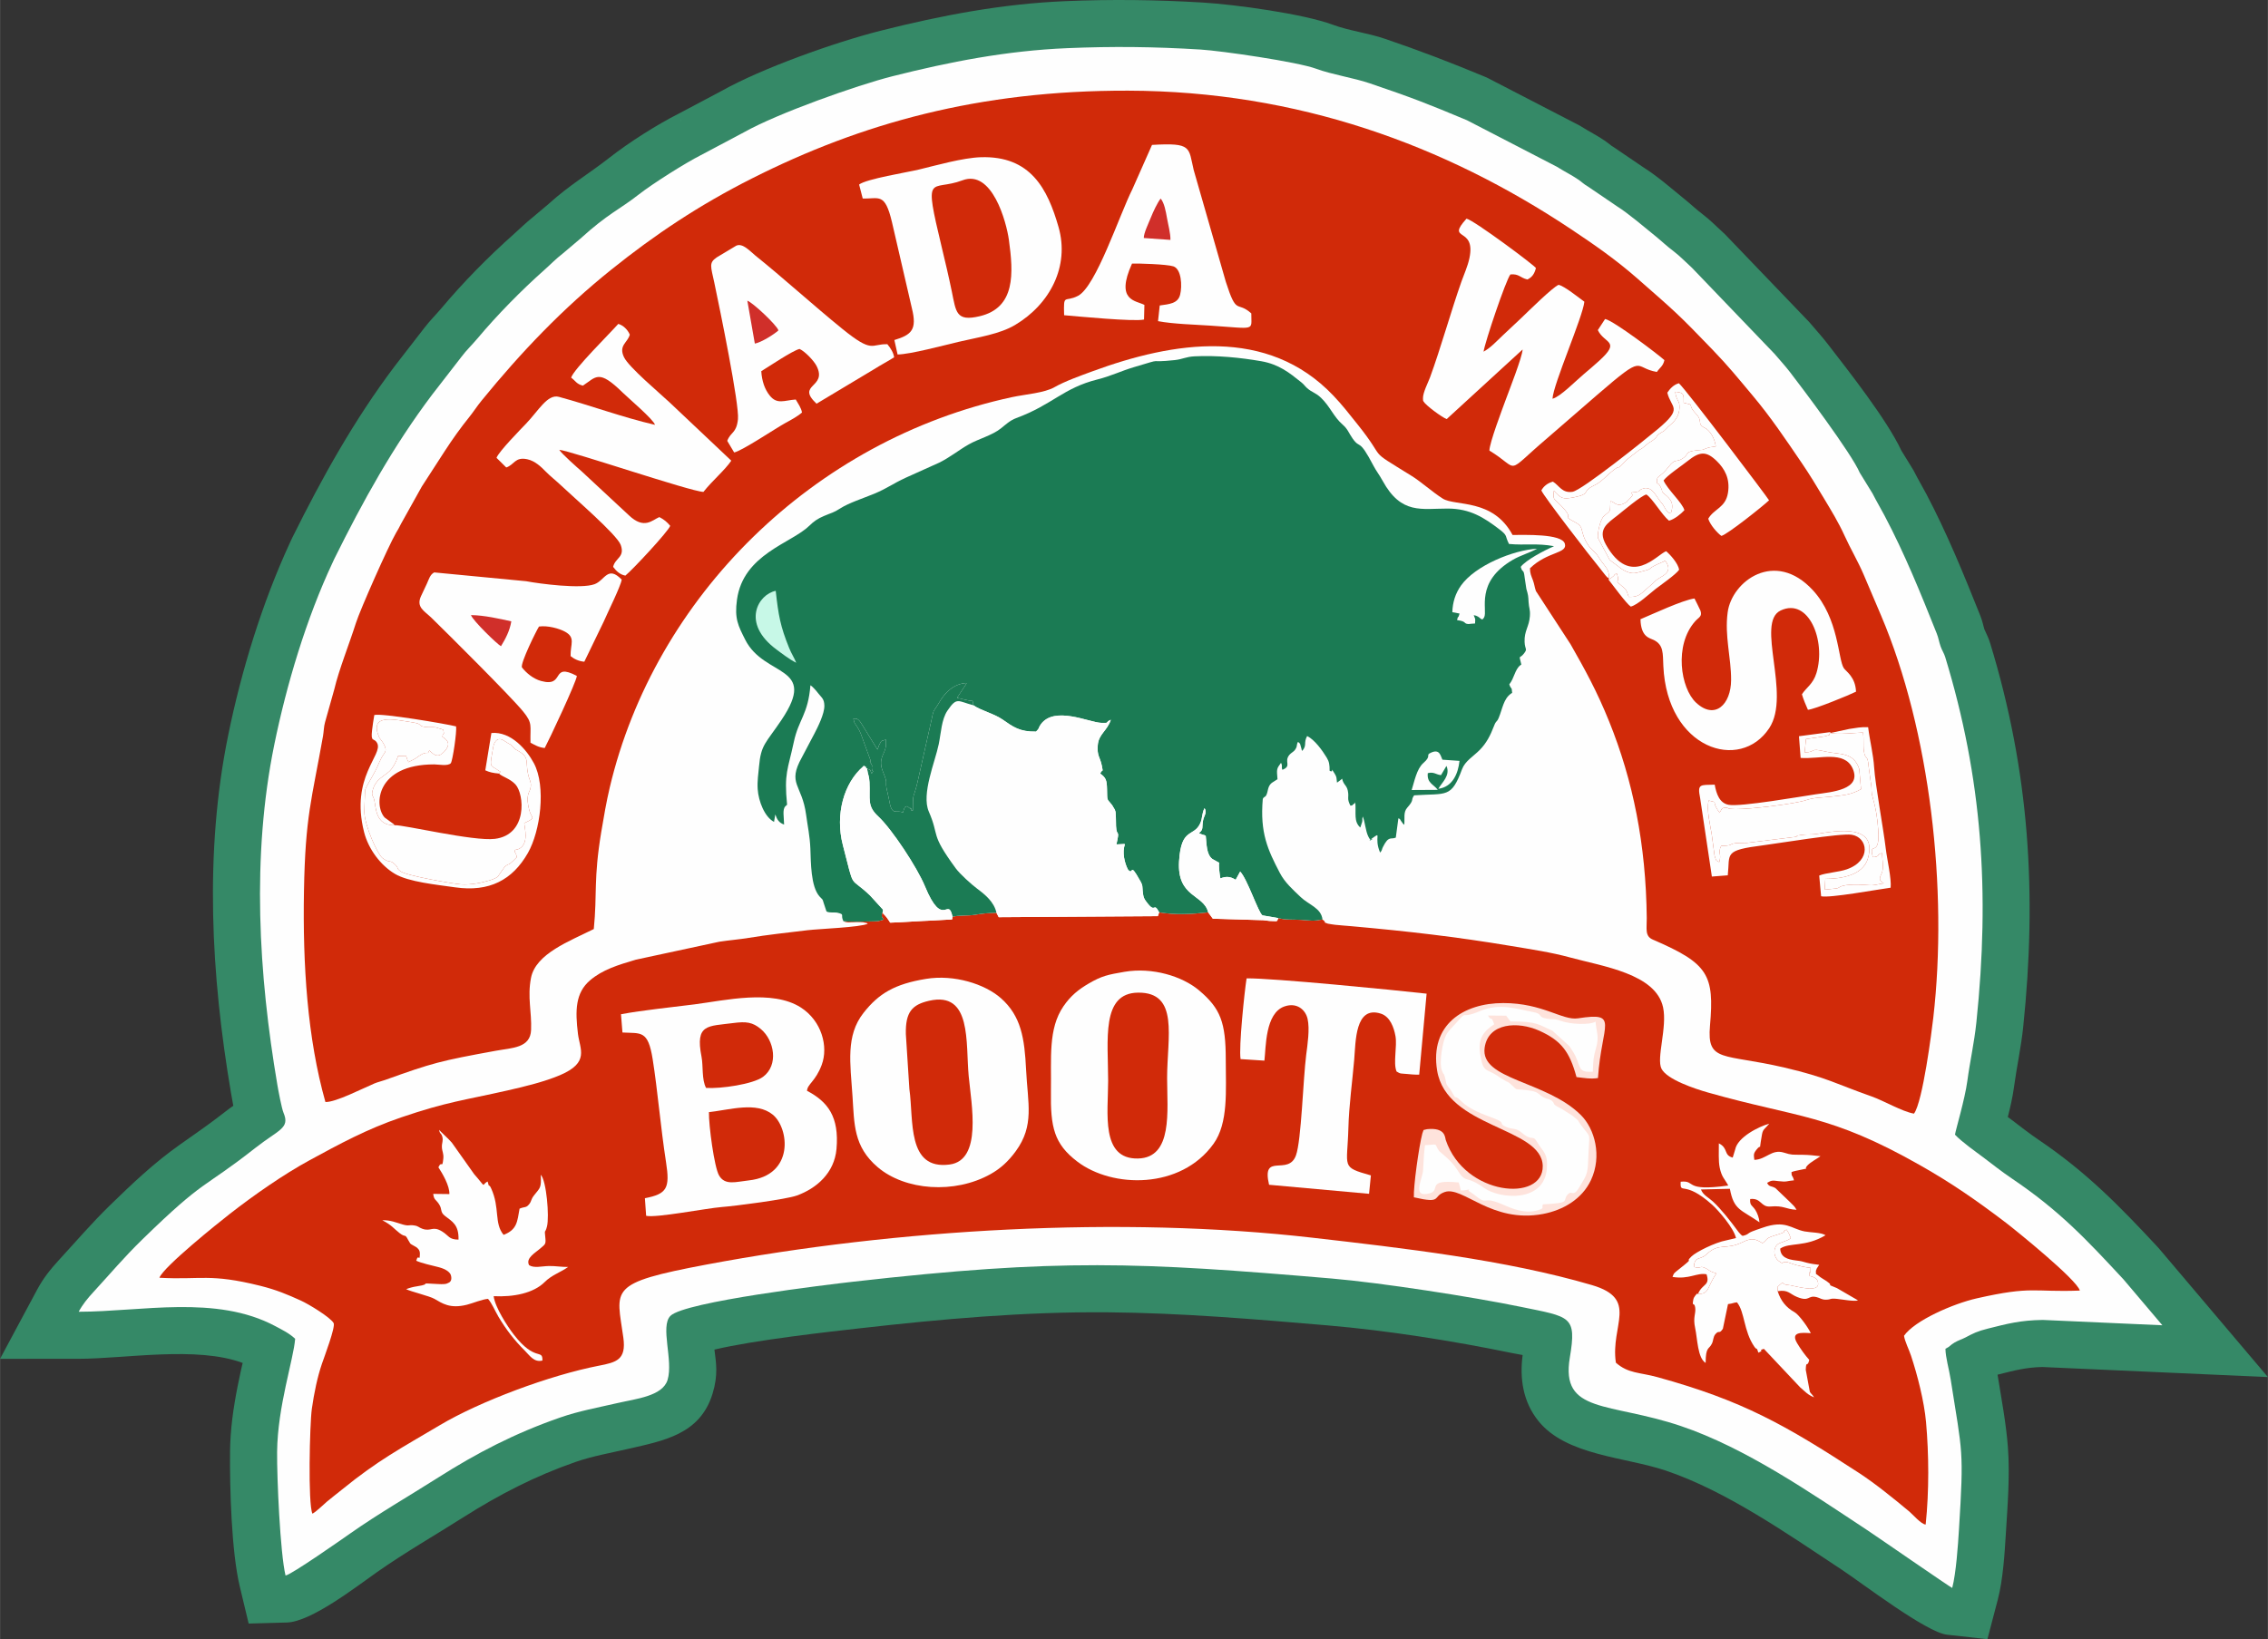 <?xml version="1.0" encoding="UTF-8"?> <svg xmlns="http://www.w3.org/2000/svg" xmlns:xlink="http://www.w3.org/1999/xlink" xml:space="preserve" width="9000px" height="6506px" version="1.1" style="shape-rendering:geometricPrecision; text-rendering:geometricPrecision; image-rendering:optimizeQuality; fill-rule:evenodd; clip-rule:evenodd" viewBox="0 0 8929.84 6455.67"><rect x="0" y="0" width="8929.84" height="6455.67" fill="#333333" stroke="none"/> <defs> <style type="text/css"> .fil1 {fill:#FEFEFE} .fil3 {fill:#1B7B54} .fil0 {fill:#358967} .fil5 {fill:#C7F8E7} .fil6 {fill:#D02F2A} .fil2 {fill:#D12A09} .fil7 {fill:#E8F5D9} .fil4 {fill:#FEE3DC} </style> </defs> <g id="Layer_x0020_1">  <path class="fil0" d="M918.37 4354.87c-3.46,-17.8 -6.39,-35.11 -9.03,-50.49 -78.51,-462.04 -105.48,-946.13 -11.28,-1407.99 52.1,-255.5 133.64,-521.27 242.98,-758.25l9.27 -19.98c117.19,-236.2 243.58,-463.9 404.16,-676.9l115.01 -148.48c21.55,-28.79 46.03,-52.35 68.8,-79.43 86.61,-102.98 182.7,-200.62 283.19,-290.08 26.09,-23.19 49.42,-46.6 76.97,-68.33l61.98 -52.28c81.61,-74.01 156.69,-117.11 238.94,-181.56 77.33,-60.63 188.52,-131 273.09,-173.71l166.83 -88.39c160.29,-90.31 448.83,-192.76 628.82,-238.23 239.66,-60.52 478.39,-105.8 726.07,-116.22 181.95,-7.67 361.3,-5.53 543.08,5.57 126.85,7.74 395.02,44.42 509.81,87.1 63.77,23.73 138.99,32.76 205.97,55.56 135.57,46.18 262.28,94.64 394.38,149.8l7 2.93 366.97 189.88 6.61 4.17c29.68,18.7 60.52,33.97 89.78,53.99 10.74,7.32 20.26,14.95 28.47,21.38l5.11 3.03 118.25 80.36c57.77,36.43 112.51,84.89 165.58,127.96 23.08,18.74 44.71,39.4 68.44,57.31 29.97,22.59 54.99,48.71 82.57,73.69l4.86 4.39 333.5 347.6 3.85 4.57c22.2,26.37 45.14,51.27 66.3,78.64 82.68,107.02 234.13,298.86 291.83,422.11l48.28 78.5 3.5 6.93c14.31,28.33 30.83,55.81 45.67,83.96 82.43,156.08 148.45,318.38 213.82,482.1 8.24,20.69 11.46,39.68 15.95,53.2 8.46,18.52 16.24,33.69 22.38,53.71 154.69,506.64 184.87,986.16 130.03,1512.07 -8.35,79.9 -25.62,157.23 -36.26,236.48 -5.49,40.97 -14.59,79.4 -24.37,117.58 5.35,3.86 10.46,7.6 15.13,11.14 34.72,26.15 68.69,53.31 104.77,77.68 188.95,127.53 317.73,259.24 471.03,424.14l2.89 3.14 430.49 508.14 -888.85 -39.68c-62.45,1.47 -107.59,13.17 -168.32,28.37 -2.72,0.68 -5.14,1.32 -7.43,1.93 15.03,94.03 33.76,191.66 40.79,286.15 8.17,110.01 -1.07,225.84 -7.89,335.82 -5.17,83.61 -11.17,184.52 -32.25,264.89l-40.58 154.83 -159.08 -17.7c-81.71,-9.06 -334.25,-203.11 -416.57,-257.43 -210.33,-138.66 -451.34,-308.16 -690.67,-388.85 -160.58,-54.13 -392.02,-58.84 -501.82,-195.54 -60.81,-75.73 -73.94,-166.94 -61.95,-259.61 -16.27,-3.03 -31.83,-5.74 -43.89,-8.2 -229.52,-47.39 -489.27,-88.5 -722.61,-108.41 -288.36,-24.59 -578.76,-49.28 -868.26,-51.67 -328.44,-2.68 -653.27,26.44 -979.28,63.48 -111.09,12.6 -409.23,45.46 -568.34,83.39 6.53,51.78 15.38,99.31 -7.35,173.61 -49.14,160.61 -193.02,185.27 -331.37,217.17 -68.72,15.88 -141.02,28.51 -207.71,51.63 -158.37,54.96 -300.07,127.86 -441.13,217.32 -113.41,71.94 -230.59,139.06 -340.5,216.28 -82.43,57.92 -259.64,196.16 -355.66,198.8l-150.27 4.14 -35 -146.2c-32.76,-136.67 -39.61,-387.03 -38.26,-531.66 0.22,-21.23 1.11,-42.43 2.61,-63.59 6.1,-86.78 21.94,-172.03 40.57,-256.89 1.89,-8.52 4.14,-18.02 6.57,-28.01 -180.92,-67.55 -463.33,-16.45 -645.71,-16.38l-309.63 0.14 146.27 -272.91c22.98,-42.93 51.64,-79.39 84.46,-115.04 66.77,-72.48 129.72,-146.27 200.48,-215.25 88.03,-85.78 176.03,-169.43 276.73,-240.3 61.94,-43.6 121.61,-84.82 181.49,-131.89 9.31,-7.27 19.05,-14.3 28.94,-21.23z"></path> <path class="fil1" d="M309.55 5166.07c246.79,-0.1 541.15,-67.8 774.03,56.59 28.18,15.06 54.65,27.75 78.34,49.79 -5.87,80.11 -69.35,266.6 -71.05,445.53 -0.98,102.71 12.14,399.02 33.13,486.75 19.47,-0.52 225.65,-145.06 254.28,-165.18 112.19,-78.83 232.3,-147.86 347.77,-221.11 149.91,-95.12 299.36,-173.37 479.64,-235.93 73.62,-25.56 144.23,-38.08 226.8,-57.12 71.93,-16.61 176.3,-26.97 195.84,-90.85 23.41,-76.59 -30.27,-211.14 11.45,-252.41 56.71,-56.09 624.95,-123.63 720.49,-134.48 807.83,-91.76 1124.61,-77.09 1884.18,-12.33 192.33,16.4 552.99,72.07 744.34,111.56 194.46,40.14 219.94,34.5 192.21,199.82 -37.21,221.98 154.52,174.17 437.16,269.44 254.55,85.8 510.01,262.36 733.48,409.74 38.56,25.43 330.55,227.46 335.06,227.98 15.14,-57.85 22.7,-167.17 26.54,-229.38 19.71,-318.44 13.74,-296.74 -32.61,-591.9 -6.33,-40.33 -20.27,-86.64 -20.58,-120.69 20.11,-9.94 16.73,-13.17 36.14,-24.69 13.93,-8.27 30.94,-13.6 42.61,-19.8 30.51,-16.2 46.14,-24.39 88.89,-35.08 75.27,-18.82 126.2,-32.7 215.74,-33.99l470.78 21.01 -153.46 -181.1c-146.04,-157.12 -251.1,-269.93 -438.98,-396.75 -41.67,-28.12 -74.09,-54.25 -112.64,-83.31 -31.69,-23.88 -81.96,-58.75 -111.58,-89.39 3.07,-20.22 38.95,-139.02 48.72,-211.87 10.57,-78.85 27.1,-149.5 35.61,-231.09 53.43,-512.22 22.96,-960.85 -122.97,-1438.75 -4.1,-13.43 -12.87,-26.82 -17.67,-40.5 -6.74,-19.21 -8.25,-33.57 -15.52,-51.8 -63.65,-159.38 -125.77,-313.19 -205.58,-464.31 -15.98,-30.25 -32.79,-58.32 -47.22,-86.96l-50.42 -81.99c-32.33,-76.06 -228.23,-336.02 -274.42,-395.79 -20.82,-26.95 -41.09,-48.45 -61.34,-72.49l-324.88 -338.61c-20.33,-18.41 -48.31,-46.93 -69.81,-63.14 -30.16,-22.76 -50.25,-42.4 -73.6,-61.34 -41.47,-33.63 -108.38,-90.72 -150.1,-116.63l-116.22 -79.01c-18.66,-11 -21.15,-15.87 -38.95,-28.04 -25.46,-17.43 -53.45,-30.96 -83.89,-50.12l-353.3 -182.79c-162.25,-67.8 -214.19,-87.99 -382.71,-145.39 -62.95,-21.45 -150.43,-34.85 -210.77,-57.29 -73.36,-27.28 -372.84,-70.73 -456.52,-75.84 -181,-11.07 -343.62,-12.98 -524.05,-5.38 -238.67,10.05 -462.26,53.61 -688.47,110.74 -140.31,35.44 -452.35,146.25 -583.23,219.98l-170.96 90.68c-59.77,30.22 -189.36,111.73 -245.64,155.86 -75.61,59.29 -118.5,72.96 -228.76,172.99l-69.55 58.81c-28.06,21.76 -43.17,38.49 -70.66,62.96 -92.47,82.29 -185.44,176.73 -264.59,270.91 -20.88,24.84 -44.32,47.24 -62.25,71.2l-116.86 150.9c-153.65,203.82 -272.54,419.75 -384.68,645.83l-7.04 15.24c-103.6,220.86 -181.5,481.5 -229.66,717.68 -89.59,439.41 -61.74,903.59 12.41,1339.88 3.53,20.81 16.71,91.6 24.21,109.43 25.84,61.46 -18.39,65.27 -112.32,139.07 -210.76,165.6 -193.11,115.27 -443.36,359.16 -74.54,72.64 -124.74,133.44 -193.54,208.11 -22.14,24.04 -41.96,48.17 -57.44,76.98z"></path> <path class="fil2" d="M1281.08 4340.09c40.01,1.44 146.84,-53.62 192.75,-73.03 13.53,-5.72 28.18,-8.78 42.78,-14.02 187.42,-67.39 216.86,-74.92 435.65,-114.86 64.85,-11.84 135.76,-10.6 138.65,-81.71 2.92,-71.64 -15.08,-129.24 -0.33,-205.18 18.6,-95.77 153.01,-145.15 247.27,-192.44 13.94,-139.69 -1.75,-194.91 29.4,-382.48 9.82,-59.07 20.11,-118.61 33.44,-175.01 177.18,-749.96 800.98,-1369.11 1584.62,-1537.43 52.08,-11.19 125.86,-15.94 166.67,-39.17 40.86,-23.27 103.27,-45.5 149.33,-62.44 319.73,-117.59 689.04,-176.88 948.44,95.53 36.39,38.23 60.88,70.34 94.41,112.17 124.11,154.77 28.11,89.05 213.96,204.26 37.74,23.39 82.2,63.97 122.5,89.33 49.35,31.07 197.39,-1.59 274.86,143.22 46.64,0.23 193.46,-5.76 205.8,34.08 12.31,39.77 -68.21,30.06 -137.11,97.17 -0.08,20.05 4.86,29.6 11.05,45.77 6.32,16.49 6.49,27.16 12.2,43.76l136.27 209.32c56.65,99.45 103.75,184.46 152.37,304.96 93.3,231.18 144.94,483.27 147.85,773.67 0.43,42.96 -8.29,71.07 24.14,85.02 218.54,94 242.41,138.47 224.86,339 -12.81,146.32 51.99,108.45 292.66,164.77 170.24,39.84 204.91,65.04 343.4,113.64 48.01,16.85 120.48,59.8 167.16,67.88 34.67,-46.52 70.22,-327.45 75.92,-376.74 58.42,-505.36 -12.26,-1130.87 -205.7,-1585.53l-68.14 -160.16c-22.7,-53.12 -52.14,-102.4 -75.17,-153.21 -24.64,-54.33 -53.71,-101.12 -81.43,-147.52 -30.61,-51.24 -56.64,-94.19 -88.23,-140.53 -63.4,-93.04 -120.54,-178.6 -192.78,-264.68 -60.08,-71.6 -92.98,-113.04 -158.69,-181.34 -134.51,-139.81 -145.23,-148.05 -295.05,-279.42 -85.31,-74.8 -169.14,-132.93 -262.42,-195.03 -494.58,-329.23 -1074.05,-542.94 -1742.86,-544.64 -587.61,-1.47 -1051.67,129.23 -1479.92,345.18 -211.19,106.49 -384.3,222.84 -554.8,359.53 -191.32,153.39 -355.28,325.03 -510.51,515.49 -19.7,24.17 -32.27,44.73 -50.22,66.97 -32.52,40.28 -63.65,83.76 -95.67,133.02 -34.53,53.16 -60.07,93.51 -89.81,138.87l-81.82 146.68c-7.09,15.13 -12.68,23.72 -19.78,36.01 -31.12,53.91 -141.34,302.69 -157.82,354.66 -26.22,82.64 -67.6,185.8 -85.1,260.9l-36.46 129.77c-5.08,17.18 -4.77,36.22 -8.13,55.2 -44.45,251.04 -69.72,314.01 -74.92,610.23 -5.13,292.15 13.54,579.27 84.46,830.51z"></path> <path class="fil2" d="M3320.69 3628.07c13.87,6.53 25.15,4.34 44.66,4.05 7.34,-0.1 21.46,-0.61 28.22,-0.01 11.69,1.05 -0.79,-0.81 10.11,1.35 13.33,2.65 6.22,0.58 13.05,4.39 -27.33,14.19 -193.23,20.3 -237.14,25.6 -79.15,9.55 -156.68,17.72 -231.99,30.19 -37.23,6.16 -75.96,9.1 -115.28,15.11l-328.77 70.73c-70.4,20.89 -131.31,39.23 -180.66,81.51 -57.76,49.47 -58.62,118.86 -47.4,210.74 7.37,60.37 46.96,112.42 -70.53,162.5 -59.6,25.39 -137.4,44.54 -206.39,60.17 -174.06,39.45 -236.91,44.15 -418.74,106.02 -137.31,46.72 -245.56,106.22 -360.95,168.91 -103.31,56.13 -219.01,137.21 -313.38,210.6 -43.06,33.48 -262.1,208.98 -278.11,252.27 163.76,8.9 197.88,-18 397.49,31.75 63.89,15.93 106.02,33.95 159.79,58.27 31.03,14.02 116.91,66.44 128.82,88.55 8.05,14.96 -37.45,134.69 -46.08,160.08 -17.92,52.68 -30.71,114.16 -39.76,177.41 -8.35,58.42 -15.68,375.37 2.29,413.1 14.15,-6.95 42.12,-34.78 56.78,-47.17 17.04,-14.4 40.94,-32.61 58.83,-47.17 144.29,-117.49 233.3,-163.47 386.33,-254.4 158.65,-94.26 433.26,-196.66 625.16,-233.89 69.89,-13.55 109.23,-23.08 97.18,-110.71 -26.57,-193.21 -65.78,-214.01 329.15,-288.16 743.5,-139.6 1628.26,-192.14 2383.75,-105.44 353.53,40.57 762.52,87.07 1101.3,186.74 185.51,54.57 71.66,157.92 93.93,305.49 49.01,43.29 93.56,37.56 164.08,57.03 334.84,92.5 500.5,186.56 793.05,377.16 63.77,41.55 135.9,99.97 198.75,152.41 11.69,9.76 46.86,50.36 63.93,50.79 13.84,-131.06 12.73,-277.37 1.46,-403.4 -7.37,-82.33 -34.16,-186.22 -59.25,-261.86 -8.49,-25.6 -24.1,-55.33 -27.47,-78.1 41.52,-60.06 193.67,-126.43 286.64,-147.44 221.04,-49.97 219.29,-23.54 405.68,-30.6 -11.65,-43.17 -254.82,-239.61 -291.33,-267.38 -117.6,-89.43 -214.34,-156.21 -337.33,-226.03 -358.22,-203.33 -479.92,-185.77 -834.5,-286.3 -52.25,-14.81 -162.36,-51.21 -184.09,-93.93 -20.92,-41.13 23.32,-163.06 6.18,-242.03 -28.68,-132.18 -237.53,-161.05 -366.62,-196.34 -73.99,-20.22 -150.1,-31.46 -232.72,-45.26 -217.19,-36.28 -404.82,-57.68 -625.49,-77.52 -19.93,-1.79 -43.56,-3.35 -65.87,-5.67 -3.17,-0.32 -26.97,-3.8 -29.01,-4.5 -26.13,-8.98 0.41,-0.31 -21.21,-16.2 -45.72,7.57 -39.97,3.71 -85.28,1.18 -34.46,-1.94 -59.67,1.03 -88.97,-6.93 -5.66,16.51 -3.75,11.31 -27.77,11.42 -9.45,0.05 -21.93,-2.21 -30.82,-3.15l-198.98 -5.88 -18.43 -24.91c-67.09,7.3 -128.09,10.66 -192.93,-0.11l-5.38 14.98 -626.37 4.03 -8.94 -17.28c-36.27,1.04 -55.97,3.04 -86.98,8.25 -24.24,4.06 -64.53,0.75 -86.06,7.62 -4.25,15.27 12.18,8.41 -52.79,13.06 -21.3,1.53 -42.93,2.25 -64.43,3.24 -44.25,2.05 -86.41,5.48 -128.25,6.69l-4.97 -7.82c-23.66,-36.65 -26.32,-20.13 -23.22,-43.28 -1.55,16.31 -1.67,6.32 -4.1,15.47l-0.72 10.82c4.87,15.21 18.17,9.96 -11.14,18.09 -5.2,1.45 -21.83,1.7 -28.01,1.77 -36.58,0.38 -75.92,3.11 -112,-0.67z"></path> <path class="fil3" d="M3320.69 3628.07c36.08,3.78 75.42,1.05 112,0.67 6.18,-0.07 22.81,-0.32 28.01,-1.77 29.31,-8.13 16.01,-2.88 11.14,-18.09l0.72 -10.82c2.43,-9.15 2.55,0.84 4.1,-15.47l-50.71 -55.56c-85.4,-82.19 -58.89,-12.31 -107.34,-198.79 -31.41,-120.84 4.44,-245.34 80.3,-309.88 33.7,12.17 -20.64,-14.99 7.92,3.15 2.38,1.52 5.77,4.41 7.07,5.74 17.07,9.08 6.72,-6.31 18.06,19.47 13.03,-22.46 2.33,-0.62 1.27,-16.89 -0.06,-0.86 -0.48,-2.59 -0.53,-3.44 -1.51,-22.91 9.93,10.44 -4.95,-23.82 -7.73,-17.81 3.09,20.83 -0.05,-7.4l-37.69 -103.31c-10.99,-27.71 -19.74,-34.22 -25.76,-45.79l-4.34 -15.36c19.85,-4.89 26.79,12.19 37.38,28.1l57.38 93.12c2.56,-4.65 5.86,-16.25 6.54,-17.43 11.71,-19.97 2.47,-13.8 26.89,-21.6 0,8.47 0.58,20.2 -0.64,28.63 -4.13,28.5 -31.62,47.08 -11.25,97.11 23.88,58.64 4.25,28.02 18.07,82.87 2.74,10.87 6.66,30.7 8.76,41.35 9.94,50.33 28.53,24.98 51.99,37.29 7.96,-26.2 6.11,-19.72 16.74,-25.14l12.33 10.01c17.92,18.76 -10.32,-21.66 4.39,6.71l5.6 -0.01c0,-76.13 2.85,-44.35 18.43,-111.53l55.31 -246.01c7.73,-38.22 6.6,-31.26 21.41,-53.51l6.17 -10.14c23.74,-42.21 59.2,-78.03 110.51,-80.71 -0.75,2.12 -2.31,2.52 -3.05,5.98l-31.9 48.09c-0.7,1.1 -1.84,2.9 -2.86,4.28 15.21,3.31 50.75,12.93 61.34,12.3l3.02 17.08c28.68,20.6 80.94,32.77 114.38,55.92 42.02,29.08 67.09,48.83 132.31,47.86 16.56,-16.36 7.17,-12.37 18.66,-28.38 53.57,-74.64 191.08,-7.22 238.19,-6.05 36.93,0.91 11.51,-1.21 37.7,-12.22 -15.06,44.91 -48.24,56.19 -51.48,100.13 -3.25,43.91 8.49,44.17 16.2,81.59 6.4,31.15 0.65,10.16 -6.43,30.31 22.13,15.98 25.99,25.48 26.68,61.17 0.97,50.34 -0.98,35.76 20.01,62.84l10.68 18.06c4.24,12.11 2.12,4.49 3.53,19.27 1.32,13.8 0.65,31.94 1.29,45.3 2.23,46.61 16.38,6.97 1.55,72.2l25.58 -1.3c11.99,0.19 0.02,-2.82 7.88,1.3 -11.64,30.43 -1.5,74.08 12.38,99.8 23.37,24.6 3.34,-36.27 46.91,42.53 0.55,1.01 1.58,2.22 2.12,3.26 9.07,17.11 6.71,17.5 8.54,37.87 2.41,26.74 5.6,31.55 20.59,50.34 29.89,37.5 22.13,-8.37 44.31,33.75 64.84,10.77 125.84,7.41 192.93,0.11 -17.02,-72.33 -123.11,-57.57 -114.6,-200.97 8.11,-136.46 57.95,-92.95 83.67,-150.51 8.87,-19.85 5.75,-38.61 16.62,-58.92 11.24,17.7 -2.1,29.1 -5.84,48.71 -5.31,27.83 3.09,34.21 -16.01,49.2 7.26,5.39 0.66,0.87 11.47,5.44 10.82,4.57 3.1,-1.32 15.14,5.93 3.8,33.18 2.16,72.89 26.32,91.08l26.86 14.88c-3.08,8.98 0.59,38.59 4.37,61.37 21.91,-8.18 37.34,-8.75 60.23,5.49l17.76 -32.37c28.63,29.92 71.17,161.05 87.77,172.55l62.24 10.64c29.3,7.96 54.51,4.99 88.97,6.93 45.31,2.53 39.56,6.39 85.28,-1.18 -5.18,-45.7 -53.99,-57.77 -86.16,-88.63 -32.02,-30.74 -61.94,-56.75 -82.12,-95.42 -47.16,-90.33 -78.41,-156.99 -66.94,-290.33 2.96,-9.29 9.44,-7.19 13.38,-14.58 8.62,-16.17 4.46,-34.89 21.96,-49.17l18.23 -11.74c1.06,-0.64 3.05,-1.54 4.38,-2.59 -3.55,-41.17 -3.62,-40.9 13.8,-64.62 7.39,13.04 0.05,15.73 5.58,27.41 38.55,-15.71 4.71,-30.61 27.22,-58.56 7.29,-9.03 16.56,-11.36 23.23,-21.36 10.13,-15.17 2.98,-14.93 10.88,-30.2 11.23,8.14 8.15,10.36 12.46,23.11 3.91,11.57 -0.21,5.74 4.27,12.46 19.94,-23.16 4.08,-30.79 19.3,-58.45 29.56,14.42 59.92,56.76 77.14,85.12 9.82,16.16 11.53,28.65 11.3,51.62 20.36,11.18 -1.51,-22.65 20.16,11.81 8.55,13.61 6.41,16.13 9.05,35.06l12.82 -9.51c0.91,-0.75 2.75,-2.3 3.54,-2.95 0.82,-0.69 2.41,-2.16 3.68,-3.16 5.14,24.36 17.96,25.35 22.39,47.08 5.91,28.94 -5.24,28.85 10.19,59.04 16.7,-2 2.12,0.85 10.7,-4.72 24.87,-16.16 -10.84,2.57 8.69,-7.81 3.52,43.66 -6.94,75.04 19.65,98.8l7.55 -22.79c1.43,-8.52 -0.93,-9.59 2.1,-20.66 9.27,21.5 10.64,56.06 21.85,78.7 3.76,7.59 4.06,7.49 7.52,12.07 27.87,-10.02 -24.31,17.84 8.54,-5.51 39.15,-27.84 4.25,-3.45 30.5,56.95 9.4,-11.33 5.42,-10.72 10.83,-21.63 23.3,-47.05 31.37,-28.79 50.88,-37.49l10.18 -76.16c9.91,4 4.68,4.31 14.24,15.89 6.14,7.43 1.63,4.16 8.94,9.9 2.43,-26.95 -4.22,-49.56 11.65,-67.43 29.4,-33.1 12.33,-27.55 27.1,-48.68 129.45,-8.69 145.75,12.43 188.82,-103.16 11.84,-31.77 44.35,-50.13 69.28,-75.31 26.81,-27.07 42.24,-57.64 56.42,-94.53 9.42,-24.54 10.36,-12.52 18.55,-32.1 15.16,-36.24 18.82,-75.22 49.19,-96.03 0.81,-0.55 2.58,-1.5 3.77,-2.39 -1.92,-27.77 -3.29,-10.25 -11.24,-33.45 19.85,-24.83 21.86,-58.52 43.31,-75.28 0.93,-0.73 2.81,-1.78 4.12,-2.8 -10.27,-43.13 -8.18,-20.07 9.44,-42.36 16.75,-21.21 4.55,-15 3.35,-46.96 -1.64,-43.62 17.96,-59.52 20.83,-101.36 1.89,-27.54 -3.8,-31.04 -5.04,-54.8 -1.37,-26.08 -1.76,-27.97 -8.83,-52.61l-6.48 -43.07c-4.59,-40.5 -7.79,-15.67 -15.7,-43.64 20.39,-26.56 90.5,-63.76 131.16,-81.36 -67.75,-12.57 -113.17,-2.78 -177.38,-8.75 -16.86,-32.71 -3.5,-31.28 -36.95,-56.97 -62.18,-47.72 -116.67,-82.05 -203.16,-82.43 -103.42,-0.45 -183.76,25.07 -257.37,-109.2 -13.53,-24.71 -25.38,-38.95 -35.89,-59.04 -59.25,-113.26 -51.09,-63.18 -82.26,-107.44 -16.57,-23.53 -18.21,-36.51 -39.76,-55.31 -35.49,-30.98 -47.96,-69.48 -84.33,-104.84 -21.63,-21.05 -36.64,-21.56 -55.84,-39.13 -9.79,-8.96 -10.67,-13 -22.38,-22.42 -46.46,-37.4 -88.16,-70.84 -157.44,-82.93 -82.9,-14.47 -176.46,-23.61 -262.84,-19.25 -34.54,1.75 -46.33,11.37 -77.69,14.78 -117.9,12.8 -30.49,-10.94 -161.11,27.89 -49.36,14.67 -91.27,35.32 -142.64,48.16 -136.46,34.12 -176.97,99.44 -320.8,152.52 -24.3,8.97 -41.95,25.98 -59.85,40.26 -35.19,28.08 -87.84,41.11 -126.52,63.04 -40.71,23.07 -73.04,50.56 -117.18,72.31l-130.11 58.57c-53.18,24.42 -74.23,42.51 -126.59,64.15 -42.22,17.43 -99.15,35.74 -132.79,57.43 -26.62,17.19 -31.83,15.94 -64.71,30.03 -23.9,10.24 -38.64,20.33 -56.58,37.91 -70.8,69.4 -260.1,111.63 -285.03,291.14 -10.46,75.34 4.86,102.75 32.13,157.31 75.32,150.68 289.73,98.38 142.86,316.92 -61.77,91.91 -80.76,96.11 -88.26,183.13 -2.46,28.52 -7.43,56.85 -5.23,89.07 3.27,47.97 27.54,109.96 64.5,129 0.41,-0.99 0.31,-3.85 0.36,-3.19l4.59 -26.24c6.54,19.8 14.35,32.79 34.52,39.86 -0.44,-29.89 -7.21,-59.66 4.89,-71.8 0.78,-0.77 2.59,-2.43 3.28,-3.1 0.74,-0.71 2.5,-2.03 3.61,-3.18 -12.26,-125.16 3.13,-136.89 26.49,-246.89 19.07,-89.85 56.19,-107.91 65.44,-223.64 5.24,3.26 7.77,5.88 13.71,11.95 6.57,6.72 3.08,3.05 8.17,8.86l10.09 12.44c12.6,16.06 22.15,20.29 22.9,46.68 0.9,31.98 -26.26,85.56 -38.9,109.91l-49.68 94.25c-58.85,105.6 0.66,105.21 16.69,225.84 5.98,45.03 14.75,83.11 16.77,133.26 2.18,53.61 1.14,149.7 36.38,188.88 12.26,13.63 10.86,7.29 15.73,24.45l10.81 32.75c3.18,8.02 35.02,4.36 43.59,6.48 30.89,7.66 10.43,6.79 23.61,33.45z"></path> <path class="fil1" d="M2444.93 3994.39l5.75 71.89c73.04,4.27 100.53,-11.07 119.05,105.43 19.31,121.53 31.1,266.82 52.59,405.54 15.82,102.19 4.12,124.8 -83.26,141.7l4.88 69.21c38.24,9.27 238.16,-29.86 297.43,-34.49 55.73,-4.36 253.77,-30.18 295.66,-45.22 77.18,-27.7 148.19,-88.62 156.48,-183.62 11.08,-126.86 -34.16,-185.88 -116.1,-228.92 1.57,-26.67 33.3,-36.67 57.74,-101.79 27.32,-72.81 -0.38,-174.08 -82.34,-226.47 -112.5,-71.89 -298.81,-27.57 -418.56,-12.13 -93.05,11.99 -201.64,22.42 -289.32,38.87z"></path> <path class="fil1" d="M3923.36 3594.83l8.94 17.28 626.37 -4.03 5.38 -14.98c-22.18,-42.12 -14.42,3.75 -44.31,-33.75 -14.99,-18.79 -18.18,-23.6 -20.59,-50.34 -1.83,-20.37 0.53,-20.76 -8.54,-37.87 -0.54,-1.04 -1.57,-2.25 -2.12,-3.26 -43.57,-78.8 -23.54,-17.93 -46.91,-42.53 -13.88,-25.72 -24.02,-69.37 -12.38,-99.8 -7.86,-4.12 4.11,-1.11 -7.88,-1.3l-25.58 1.3c14.83,-65.23 0.68,-25.59 -1.55,-72.2 -0.64,-13.36 0.03,-31.5 -1.29,-45.3 -1.41,-14.78 0.71,-7.16 -3.53,-19.27l-10.68 -18.06c-20.99,-27.08 -19.04,-12.5 -20.01,-62.84 -0.69,-35.69 -4.55,-45.19 -26.68,-61.17 7.08,-20.15 12.83,0.84 6.43,-30.31 -7.71,-37.42 -19.45,-37.68 -16.2,-81.59 3.24,-43.94 36.42,-55.22 51.48,-100.13 -26.19,11.01 -0.77,13.13 -37.7,12.22 -47.11,-1.17 -184.62,-68.59 -238.19,6.05 -11.49,16.01 -2.1,12.02 -18.66,28.38 -65.22,0.97 -90.29,-18.78 -132.31,-47.86 -33.44,-23.15 -85.7,-35.32 -114.38,-55.92 -61.84,-16.05 -64.52,-34 -101.87,20.8 -23.82,34.95 -25.19,87.05 -34.62,132.83 -14.41,70.04 -69.01,195.89 -39.06,264.96 43.85,101.11 3.1,82.93 105.7,223.1 17.17,23.45 62.51,64.1 85.5,81.29 30.32,22.67 65.76,51.03 75.24,94.3z"></path> <path class="fil1" d="M3646.19 3855.08c-123.2,20.1 -186.65,57.61 -246.79,134.57 -69.96,89.54 -51.65,197.19 -42.86,328 7.3,108.65 3.43,197.22 98.77,278.7 108.46,92.69 303.38,106.78 444.72,27.69 39.65,-22.19 70.67,-50.98 99.26,-90.12 74.45,-101.91 47.25,-187.69 40.71,-321.59 -6.01,-123.16 -19.52,-210.37 -98.48,-280.59 -63.48,-56.45 -184.75,-94.7 -295.33,-76.66z"></path> <path class="fil1" d="M4427.16 3827.34c-63.67,10.85 -88.96,15.88 -140.22,45.87 -40.17,23.5 -71.08,47.88 -99.79,89.83 -60.89,88.99 -47.2,203.97 -49.29,332.87 -2.35,144.38 12.81,209.18 103.37,278.42 138.61,105.98 407.85,110.43 537,-69.85 58.69,-81.92 48.12,-208.96 48.03,-331.27 -0.11,-145.95 -20.03,-201.33 -105.8,-273.36 -65.54,-55.04 -182.9,-91.33 -293.3,-72.51z"></path> <path class="fil1" d="M3382.53 726.77l14.21 54.93c64.45,2.24 87.27,-25.36 115.39,94.07l78.18 338.03c21.14,84.62 -1.1,104.71 -68.93,125.36l12.63 56.89c49.17,-0.4 181.85,-36 239.69,-49.63 77.39,-18.24 162.12,-30.32 222.94,-66.56 137.82,-82.13 215.38,-231.44 171.13,-385.82 -43,-150.04 -109.82,-281.23 -306.33,-274.85 -70.34,2.28 -174.86,31.98 -242.95,48.4 -46.77,11.27 -207.53,36.96 -235.96,59.18z"></path> <path class="fil1" d="M5605.26 1581.52c8.14,14.5 70.76,61.24 90.87,68.96l298.93 -274.06c-0.88,28.66 -52.64,160.11 -66.01,196.76 -13.12,35.99 -64.58,171.03 -64.68,201.37 125.55,76.32 54.35,98.55 228.05,-49.28l197.08 -170.78c193.57,-167.07 138.89,-105.56 234.23,-89.62 11.78,-17.2 24.78,-23.02 29.7,-46.57 -21.74,-20.11 -200.64,-156.36 -233.58,-161.9l-28.57 43.62c25.86,54.55 93.16,41.26 4.68,121.52 -20.67,18.77 -39.6,34.87 -59.84,51.87 -33.24,27.94 -92.52,89.16 -123.32,96.96 2.93,-57.58 120.1,-323.88 125.44,-382.14 -20.66,-14.67 -79.49,-62.55 -101.63,-66.42 -23.46,9.62 -119.14,104.32 -147.96,131.8 -23.16,22.1 -46.14,43.41 -71.88,67.51 -23.48,22 -46.42,47.76 -75.4,63.88 5.45,-37.86 87.63,-281.22 105.67,-304.27 34.87,-2.91 36.57,12.71 66.9,20.01 18.38,-8.58 27.94,-22.37 33.58,-44.94 -0.98,-7.4 -244.04,-188.87 -273.33,-194.67 -83.83,92.93 38.9,28.15 11.32,156.39 -6.84,31.78 -20.97,62.52 -30.85,90.36 -40.68,114.6 -82.16,264.33 -124.28,378.84 -7.21,19.59 -28.11,59.39 -27.57,81.82 0.3,13.18 0.06,7.02 2.45,12.98z"></path> <path class="fil4" d="M5605.09 4450.29l-4.88 13.82c-13.96,53.67 -35.33,209.19 -33.25,251.24 114.87,26.65 70.55,-3 121.35,-20.75 70.75,-24.71 184.2,124.86 387.14,86.37 79.4,-15.06 154.23,-59.04 188.96,-133.7 44,-94.61 14.81,-201.27 -39.63,-255.59 -136.81,-136.49 -397.4,-138.12 -379.19,-265.51 14.14,-98.95 131.67,-104.56 215.56,-66.72 86.95,39.23 119.2,83.4 146.11,182.42 28.88,3.3 55.75,8.48 84.5,3.81 14.68,-215.17 86.23,-260.45 -78.6,-235.19 -61.48,9.43 -138.12,-60.06 -294,-60.13 -157.56,-0.09 -289.95,85.78 -260.7,265.66 36.95,227.31 412.63,222.48 415.87,375.68 3.06,144.07 -307.13,119.01 -381.84,-101.99 -3.22,-9.53 -0.57,-50.37 -73.63,-42.72l-13.77 3.3z"></path> <path class="fil1" d="M2248.68 1487.23c17.24,12.71 21.3,25.64 46.24,31.54 52.58,-34.38 61.49,-65.89 156.65,27.31 22.77,22.31 121.38,105.84 127.26,127.07 -126.98,-29.24 -250.2,-75.44 -378.24,-110.21 -44.95,-12.21 -80.53,54.59 -129.47,105.56 -18.55,19.31 -107.83,110.22 -116.3,134.59l38.34 37.92c31.97,-10.52 34.16,-42.74 82.78,-32.33 30.97,6.63 55.35,30.8 71.4,47.23 18.59,19.05 42.52,37.66 61.42,55.66 50.5,48.12 220.6,194.18 235.08,234.36 17.6,48.85 -21.55,50.45 -29.88,86.57 11.96,15.96 26.52,30.47 48.23,34.39 27.5,-22.04 169.99,-174.91 176.53,-196.12 -13.17,-15.47 -24.09,-24.71 -42.71,-34.37 -27.8,11.48 -59.58,50.49 -120.11,-7.19l-184.97 -172.09c-15.99,-13.76 -80.32,-70.88 -89.04,-85.63 45.54,3.95 519.1,164.97 567.71,165.74 34.06,-43.6 84.17,-85.14 109.65,-122.99l-243.07 -229.62c-37.5,-35.31 -160.63,-138.5 -179.36,-177.81 -22.37,-46.95 14.29,-56.8 22.77,-88.9 -8.21,-20.09 -26.63,-37.22 -45.28,-42.31 -32.56,36.97 -175.97,178.79 -185.63,211.63z"></path> <path class="fil1" d="M4884.53 4171.01l93.85 6.1c6.37,-51.62 2.35,-186.82 79,-213.46 49.05,-17.05 82.95,13.19 91.05,49.02 9.12,40.34 -0.45,102.15 -5.49,141.65 -12.35,96.92 -18.94,336.61 -40.26,395.77 -30.18,83.72 -136.65,-14.54 -105.97,115.9l393.76 35.6 7.21 -72.45c-119.87,-34.16 -92.65,-28.97 -88.58,-188.12 2.19,-85.8 15.56,-182.12 22.88,-267.95 6,-70.37 2.96,-213.65 104.76,-181.1 36.49,11.68 51.55,54.46 57.69,88.38 7.31,40.45 -9.77,105.91 4.28,139.53 16.14,10.14 15.91,7.41 40.18,9.74 13.97,1.33 31.81,3.25 48.99,2.63l29.12 -318.87c-125.9,-14.2 -610.71,-61.99 -708.81,-60.23 -8.06,50.17 -31.35,271.87 -23.66,317.86z"></path> <path class="fil1" d="M6671.88 2356.99c-46.91,6.29 -165.54,62.02 -212.69,81.68 1.76,71.45 36.72,73.85 52.82,82.03 38.65,19.63 34.97,51.97 37.24,102.26 14.72,326.62 302.13,419.18 417.15,244.39 87.08,-132.32 -55.09,-415.59 44.68,-463.02 110.34,-52.46 179.56,119.66 140.99,246.44 -13.26,43.59 -40.53,57.32 -57.1,83.64 4.76,17.43 16.78,46.14 23.56,60.94 25.44,-1.46 165.54,-59.18 189.43,-71.35 -2.5,-58.37 -39.07,-79.31 -47.96,-92.4 -23.27,-34.31 -19.37,-196.06 -122.21,-307.4 -149.05,-161.37 -318.69,-35.65 -335.25,87.27 -12.66,93.89 14.1,178.38 13.49,267.28 -0.64,95.52 -63.62,157.8 -137.89,88.55 -61.17,-57.03 -87.25,-226.3 -3.76,-320.32 14.73,-16.59 29.01,-18.79 20.86,-42.43 -0.35,-1.03 -21.94,-45.48 -23.36,-47.56z"></path> <path class="fil1" d="M4189.75 1241.43c51.73,4.31 276.91,26.26 314.69,16.95l1.45 -57.57c-33.25,-17.69 -115.79,-14.82 -48.77,-162.77 21.41,-1.03 137.44,2.35 162.97,10.94 31.43,10.57 35.31,76.5 26.38,111.83 -8.8,34.85 -42.95,36.94 -80.2,42.22l-6.71 61.76c57.82,11.18 147.25,13.73 205.59,17.58 182.86,12.03 161.11,22.27 161.67,-48.11 -57.85,-51.86 -56.63,11.86 -100.25,-124.15l-126.63 -440.68c-21.07,-89.2 -5.43,-108.11 -164.1,-98.69l-76.91 173.53c-52.12,103.9 -143.64,384.26 -214.54,420.84 -53.18,27.46 -57.11,-12.04 -54.64,76.32z"></path> <path class="fil1" d="M2863.25 1736.17l27.25 45.71c30.67,-5.84 166.42,-96.96 203.28,-116.93 18.81,-10.19 45.29,-24.3 63.81,-40.32 -2.72,-18.73 -16.89,-37.15 -24.56,-51.22 -44.85,3.11 -73.26,20.84 -102.35,-15.46 -20.26,-25.27 -30.81,-57.38 -33.43,-96.05 27.67,-16.74 123.45,-81.45 150.75,-87.66 21.73,9.82 56.5,46.59 66.79,66.6 44.86,87.37 -83.08,71 0.13,149.07l229.3 -137.44c23.93,-15.34 53.92,-30.86 76.13,-45.33 -2.18,-17.65 -14,-36.59 -26.65,-51.55 -65.34,-1.87 -55.68,38.16 -177.59,-60.65 -111.44,-90.33 -237.85,-205.1 -341.94,-288.31 -19.34,-15.47 -50.2,-51.25 -75.58,-38.97l-76.97 46.1c-31.69,21.68 -22.77,35.67 -9.25,99.64 22.78,107.74 99.08,480.32 93.09,537.43 -5.97,56.83 -28.23,48.75 -42.21,85.34z"></path> <path class="fil1" d="M2088.56 2925.04c17.13,8.85 32.44,18.74 56.08,20.8 15.95,-29.18 125.88,-262.78 126.45,-283.93 -105.28,-55.52 -43.9,46.64 -140.9,19.98 -30.54,-8.39 -57.51,-30.88 -75.44,-53.43 -6.13,-17.49 57.16,-145.39 67.31,-160.95 33.71,-4.95 78.76,7.57 101.68,19.85 43.74,23.41 21.47,49.45 22.71,96.48 13,11.02 31.61,20.3 54.04,22.19l76.31 -157.75c14.2,-33.38 67.02,-139.01 70.92,-165.59 -55.43,-57.18 -65.93,2.75 -106.81,18 -52.98,19.75 -215.36,-1.44 -269.49,-11.7l-361.96 -34.66c-16.39,8.37 -21.04,27.22 -28.74,44.04 -8.4,18.34 -14.58,30.64 -23.21,49.33 -20.27,43.88 13.65,58.59 41,85.29 63.68,62.17 311.41,308.29 361.21,369.26 38.66,47.34 26.88,54.21 28.84,122.79z"></path> <path class="fil1" d="M5610.7 4510.07c-4.58,33.46 -5.49,65.08 -7.38,97.78 -2.09,36.01 -46.39,110.88 25.51,91.95 47.11,-12.41 -17.85,-56.15 114.51,-42.87l5.21 17.4c0.21,0.89 0.54,2.62 0.75,3.49l1.68 6.92c0.16,0.63 0.41,2.36 0.9,3.43 18.79,0.4 21.63,-2.33 33.46,-3.77 -8.15,6.66 1.85,6.84 16.28,18.6 63.05,51.43 26.05,1.58 116.4,41.23 39.36,17.26 88.09,37.37 138.83,21.62 26.79,-8.31 11.6,-9.91 18.43,-22.73 111.56,-5.79 77.19,-13.38 94.63,-35.5 21.24,-26.97 21.44,13.92 49.54,-33.51 4.1,-6.93 11.22,-19.54 16.31,-27.95 13.6,-22.46 16.48,-40.23 17.59,-77.03 3.58,-118.6 15.45,-79.28 -28.18,-138.31 -20.18,-27.31 0.69,-8.47 -34.94,-37.65l-38.71 -24.52c-7.37,-4.36 -4.42,-2.63 -14.57,-7.87 -27.84,-14.36 -12.88,-13.5 -25.48,-24.18 -9.77,-8.28 5.06,1.74 -5.83,-4.19 -10.46,-5.7 -7.01,-2.42 -17.27,-6.08 -30.33,-10.79 -24.69,-24.41 -58.31,-30.16 -76.2,-13.05 -46.1,6.14 -83.38,-28.03l-6.73 -5.1c-27.54,-17.35 14.22,6.97 -7.82,-3.6l-27.39 -16.48c-54.11,-40.11 -64.34,-11.17 -77.17,-94.76 -8.86,-57.81 14.59,-87.45 55.69,-114.4 -15.35,-40.87 -7.33,-5.55 -24.6,-34.33l71.65 0.63c4.61,6.65 12.03,16 16.73,22.57 108.97,0 109.87,12.73 165.25,36.5l66.65 60.34c5.67,8.08 7.98,12.34 13.43,20.73 36.61,56.34 12.81,85.41 79.29,80.36 1.64,-46.82 1.95,-56.58 12.71,-93.55 13.57,-46.57 0.26,-65.08 -2.01,-103.83 -19.38,13.58 -96.21,11.97 -137.15,-2.79 -27.13,-9.78 -26.69,-4.4 -53.37,-8.44 -41.59,-6.28 -12.35,-18.39 -57.18,-26.65 -62.34,-11.5 -129.69,-36.4 -206.56,-3.72 -89.13,37.9 -41.9,-11.38 -98.91,51.78 -8.06,8.93 -26.83,26.8 -35.18,42.41 -13.73,25.71 -28.36,107.27 -17.11,139.03 8.79,24.84 5.86,4.53 12.17,26.76 7.51,26.42 1.03,22.47 14.78,40.81 9.48,12.66 1.49,-0.49 8.82,11.95 30.98,52.66 3.04,5.08 41.8,43.16 34.97,34.36 87.57,51.28 132.73,68.87 43.93,17.12 8.84,18.2 45.88,32.89 22.96,9.09 36.73,2.76 56.99,20.22 45.15,38.92 43.99,7.29 61.25,36.83 24.22,41.43 44.16,43.88 39.25,106.09 -10.69,135.54 -185.78,119.85 -247.13,76.03 -77.19,-55.15 -68.12,-10.85 -108.41,-75.42 -21.44,-34.36 -65.55,-65.54 -68.93,-70.4 -22.23,-31.96 2.6,-25.32 -55.4,-22.56z"></path> <path class="fil1" d="M1725.95 4597.05c15.9,24.49 44.58,73.08 43.26,105.56l-63.65 -0.78c2.96,23.94 9.6,21.1 21.77,38.83 15.77,22.97 3.28,31.5 24.85,48.25 28.03,21.76 54.72,34.47 52.92,93.1 -38.49,-0.34 -37.55,-15.47 -64.04,-31.85 -38.79,-24.01 -43.46,1.44 -78.16,-10.83 -15.38,-5.45 -15.16,-10.69 -32.42,-13.22 -23.01,-3.37 -18.9,3.87 -45.75,-3.89 -26.21,-7.58 -46.83,-17.35 -79.72,-16.53 38.31,19.82 43.62,31.6 68.07,50.6 25.18,19.57 19.71,0 33.79,27.04l8.38 14.11c8.84,9.06 38.28,13.78 37.8,39.78 -0.67,37.1 -5.65,-3.56 -14.31,27.9 17.04,8.57 64.8,19.73 85.96,24.81 16.8,4.03 45.51,14.32 50.62,33.05 3.93,14.44 0.71,26.39 -12.06,30.07 -0.92,0.27 -3.65,5.85 -37.27,3.97 -91.88,-5.15 -16.8,-1.36 -83.46,8.66 -19.02,2.86 -30.48,6.56 -43.6,11.44 18.43,9.62 91.55,26.86 111.21,38.06 30.69,17.49 60.81,40.25 128.39,23.16 23.36,-5.9 59.37,-21.31 82.81,-23.08 15.96,18.38 27.8,48.09 41.34,70.88 29.26,49.27 63.42,93.57 102.05,131.65 20.79,20.5 37.2,48.67 70.79,40.39 1.21,-48.37 -28.09,7.72 -113.57,-103.34 -23.76,-30.86 -72.8,-105.77 -78.48,-150.15 78.06,3.94 156.85,-11.46 201.05,-55.71 27.73,-27.76 63.15,-38.43 92.24,-59.32 -26.77,0.37 -49.36,-4.23 -75.66,-3.75 -28.31,0.51 -58.27,9.37 -78.06,-3.36 -14.96,-27.98 26.35,-49.7 45.4,-66.89 15.38,-13.9 21.21,-13.99 18.9,-37.68 -4.24,-43.42 -1.71,-15.98 6.25,-48.16 9.6,-38.85 -1.96,-179.49 -24.6,-203.35 2.64,51.9 -1.8,50.11 -25.69,80.25 -14.38,18.16 -9.53,22.66 -20.02,35.83 -12.21,15.34 -17.71,8.85 -37.69,17.46 -9.29,51.51 -9.52,82.56 -62.92,103.21 -38.36,-45.81 -13.52,-106.18 -49.33,-183.69 -10.48,-22.69 -5.75,5 -13.54,-26.43 -27.32,13.49 -0.84,30.35 -53.27,-29.3l-87.76 -123.91c-12.2,-14.41 -46.25,-44.88 -49.87,-50.16 2.32,16.98 8.25,11.46 12.34,26.62 4.63,17.17 -2.3,23.95 -1.51,41.94 0.75,16.73 7.79,24.54 5.53,45.38 -4.6,42.27 -5.64,4 -19.31,33.38z"></path> <path class="fil1" d="M1964.27 3046.56c13.69,13 43.77,19.69 65.08,42.77 35.27,38.19 48.56,198.08 -80.84,214.31 -83.98,10.52 -359.89,-55.86 -394.97,-53.74 -76.36,2.01 -73.04,-70.28 -80.05,-99.12 -4.99,-20.57 -14.06,-14.87 -4.17,-45.64 7.21,-22.47 23.64,-37.64 38.8,-48.47 21.13,-15.07 29.61,-20.4 41.82,-41.07 0.66,-1.12 1.48,-2.51 2.12,-3.65l7.87 -15.31c2.43,-5.42 3.78,-11.32 7.46,-19.3l30.56 -0.69c7.67,14.17 2.18,13.26 11.14,25.05 7.16,-5.36 10.76,-6.02 21.05,-11.58 11.4,-6.17 11.44,-7.62 20.32,-13.5 36.12,-23.92 31.2,0.14 39.56,-21.25 21.18,20.3 35.41,30.58 59.95,3.66 24,-26.35 15.8,-42.26 -8.33,-57.32 3.6,-24.5 8.84,0.97 3.63,-27.88l-30.42 -9.39c-12.69,-1.22 -29.13,0.12 -38.9,-1.19 -37.53,-5.07 -3.88,-11.33 -56.14,-19.08 -66.8,-9.9 -169.56,-36.26 -126.22,61.37 0.82,1.85 12.09,15.3 15.99,22.35 17.44,31.5 5.26,33.1 -6.71,54.7 -0.36,0.65 -1.16,2.06 -1.53,2.75l-10.63 22c-13.48,36.58 -48.87,86.84 -53.43,104.52l-3.09 85.19c1.89,57.32 52.1,166.27 71.01,181.74 0.75,0.62 2.13,1.6 2.93,2.18 27.38,19.82 26.29,2.62 48.06,24.58 15.91,16.06 1.69,11.22 19.99,25.56 23.1,18.11 213.03,50.18 239.05,51.83 36.5,2.31 78.93,-5.44 114.66,-16.43 2.48,-0.77 20.56,-6.92 26.52,-11.51 6.22,-4.79 3.64,-2.22 9.45,-11.3l21.03 -29.82c22.66,-19.54 6.2,4.51 47.8,-38.14 -4.6,-20.44 -3.34,-9.19 -5.9,-16.94 -0.09,-0.25 -2.05,-2.37 -3.22,-10.95 4.79,-1.85 10.49,-1.88 13.88,-3.21 46.39,-18.28 24.7,-88.04 24.6,-102.74 1.33,-1.13 3.48,-1.8 4.68,-2.39 43.73,-21.18 23.66,-15.75 15.02,-48.85 -15.33,-58.76 0.73,-69.93 4.35,-84.46 6.15,-24.56 -3.46,-32.49 -8.65,-55.41 -12.09,-53.37 7.15,-67.17 -40.21,-94.07 -20.12,-11.43 -6.02,-2.1 -19.13,-15.29 -9.84,-9.9 -4.93,-6.2 -19.4,-14.02l-16.86 -10.75c-23.59,-15.15 -37.81,1.95 -41.97,25.25 -14.37,80.4 -13.74,70.52 13.65,87.83l10.23 7.22c1.24,-1.44 3.88,2.47 4.28,2.8l-5.77 6.8z"></path> <path class="fil1" d="M6686.04 5095.19c-8.41,3.21 1.95,-7.94 -11.14,7.5 -2.68,3.16 -6.52,9.35 -7.5,14.54 -6.33,33.66 3.85,7.09 7.36,33.04 3.15,23.21 -9.54,37.19 -0.33,79.68 9.15,42.18 9.56,118.59 41.32,137.63 0.4,-66.46 13.25,-51.29 25.05,-76.64 6.12,-13.14 4.27,-26.18 13.65,-36.94 15.54,-17.83 13.62,2.92 29.23,-21.06l20.18 -96.98c20.48,-2.41 19.38,-5.41 35.3,-7 31.5,38.59 25.52,112.5 68.59,174.92 10.94,15.85 7.56,-2.36 15.74,23.35 28.09,-12.03 -5.96,-6.56 21.61,-15.1l142.69 151.48c21.88,18.44 28.18,28.35 54.78,39.56 -4.3,-8.97 -13.75,-15.61 -16.54,-22l-16.03 -86.53c1.23,-40.61 6.68,-5.92 13.68,-39.15 -17.09,-18.86 -34.23,-43.31 -47.2,-64.8 -27.79,-46.04 16.66,-42.66 53.35,-40.19 -8.67,-19.71 -45.9,-72.76 -64.23,-82.85 -32.76,-18.04 -54.49,-44.97 -66.17,-82.5l-0.89 -16.4c6.67,-6.82 11.22,-10.69 19.04,-17.15 16.32,11.71 9.54,6.08 33.97,10.65 20.78,3.89 106.56,28.46 107.25,-4.74 0.46,-21.56 -15.03,-28.22 -33.85,-32.35 -4.81,-39.87 4.14,14.47 4.12,-32.13 -17.77,-0.92 -56.47,-9.65 -71.91,-15.71 -53.34,-20.94 -24.85,11.54 -55.4,-12.55 -14.74,-11.61 -22.34,-40.87 -6.36,-60.56 9.96,-12.28 37.06,-13.46 55.78,-27.69 -5.15,-13.92 -7.74,-20.41 -16.87,-33.94 -31.96,14.16 23.33,1.73 -52.06,24.89 -31.9,9.8 -25.15,17.09 -42.73,28.46 -27.48,-17.22 -42.83,-21.38 -77.71,-4.21 -68.46,33.7 -91.64,-0.06 -142.9,48.33 -25.86,24.42 -46.62,5.08 -49.25,49.44 31.33,9.51 20.24,-8.66 49.1,6.72 11.07,5.9 7.6,6.44 21.57,12.75 6.76,3.06 12.08,3.69 17.79,6.35 -35.85,49.99 -27.5,83.41 -72.08,79.88z"></path> <path class="fil2" d="M3658.29 3941.31c-66.83,15.26 -93.68,43.93 -91.69,131.33l13.82 215.83c17.57,122.25 -10.97,320.41 158.75,297.72 128.31,-17.15 85.78,-234.34 74.92,-347.73 -12.55,-131.18 13.23,-335.74 -155.8,-297.15z"></path> <path class="fil2" d="M4363.1 4256.87c0.01,125.59 -30.26,308.89 117.55,305.67 137.83,-3 114.87,-186.81 114.65,-316.83 0.03,-161.53 48.43,-338.5 -114.76,-336.38 -145.63,1.89 -117.46,186.12 -117.44,347.54z"></path> <path class="fil1" d="M7206.77 2886.84l0.36 -3.63c-11.88,21.23 6.96,5.81 -18.98,16.21l-77.27 11.18 -5.14 52.66c49.27,-0.96 14.66,-19.37 82.37,-3.36 53.91,12.73 109.91,-0.27 132.53,68.79l6.98 79.36c-40.26,22.21 -64.87,23.53 -120.23,29.62 -33.01,3.64 -64.17,2.44 -96.66,13.69 -39.82,13.78 -214.27,35.61 -277.77,35.1 -33.53,-0.28 -29.26,-4.84 -32.84,-5.94 -28.82,0.01 -16.85,9.01 -33.42,22.37 8.28,-7.91 5.94,4.65 -8.66,-21.53 -16.12,-28.92 7.69,-18.72 -30.37,-28.66 -8.97,38.2 5.96,94.77 11.8,131.38l11.51 85.8c8.11,23.81 3.08,15.87 18.37,25.31 9.14,-30.81 -3.07,-31 3.43,-53.97 0.25,-0.9 1.04,-2.6 1.32,-3.39 0.42,-1.22 2.65,-4.94 3.12,-6.73 64.02,-0.13 9.86,-12.71 100.82,-11.53l190.94 -23.54c17.94,-4.91 -11.59,-2.66 26.1,-8.21 18.21,-2.67 38.24,-0.2 58.13,-3.46 80.28,-13.15 240.17,-40.82 201.76,95.67 -19.36,68.76 -107.9,81 -167.89,81.26l-2.45 42.6 48.99 -5.25c7.19,-2.66 11.33,-5.95 11.37,-5.97 24.26,-12.59 83.67,-8.88 115,-6.56 20.76,1.54 34.15,-4.14 57.29,-7.18 -27.15,-15.06 -11.14,-28.38 -6.34,-44.85 6.55,-22.43 -0.05,-47.29 -0.47,-74.28 -24.96,6.29 -5.21,13.59 -36.13,16.04 -18.69,-68.6 28.9,8.42 21.04,-107.11 -3.25,-47.87 -9.8,-87.08 -21.52,-127.34 -8.14,-28.01 -2.46,-30.37 -6.83,-53.6l-9.5 -69.38c-4.24,-52.92 -12.87,-21.14 -18.71,-60.59 -3.29,-22.24 0.39,-47.03 -3.39,-72.86 -28.21,0.79 -99.87,9.09 -128.66,1.88z"></path> <path class="fil2" d="M3789.72 710.05c-125.4,47.17 -155.06,-41.51 -81.47,265.25 13.75,57.29 26.61,111.22 39.2,172.19 16.93,82.01 16.59,119.75 109.45,97.98 142.46,-33.39 133.45,-170.15 115.39,-301.02 -9.55,-69.2 -65.57,-278.43 -182.57,-234.4z"></path> <path class="fil3" d="M3413.9 3027.25c3.02,25 8.2,26.6 9.49,52.72 3.45,70 -10.64,93.53 35.02,135.91 52.58,48.81 152.36,199.65 183.17,274.29 71.07,172.16 91.44,37.39 108.74,120.53 21.53,-6.87 61.82,-3.56 86.06,-7.62 31.01,-5.21 50.71,-7.21 86.98,-8.25 -9.48,-43.27 -44.92,-71.63 -75.24,-94.3 -22.99,-17.19 -68.33,-57.84 -85.5,-81.29 -102.6,-140.17 -61.85,-121.99 -105.7,-223.1 -29.95,-69.07 24.65,-194.92 39.06,-264.96 9.43,-45.78 10.8,-97.88 34.62,-132.83 37.35,-54.8 40.03,-36.85 101.87,-20.8l-3.02 -17.08c-10.59,0.63 -46.13,-8.99 -61.34,-12.3 1.02,-1.38 2.16,-3.18 2.86,-4.28l31.9 -48.09c0.74,-3.46 2.3,-3.86 3.05,-5.98 -51.31,2.68 -86.77,38.5 -110.51,80.71l-6.17 10.14c-14.81,22.25 -13.68,15.29 -21.41,53.51l-55.31 246.01c-15.58,67.18 -18.43,35.4 -18.43,111.53l-5.6 0.01c-14.71,-28.37 13.53,12.05 -4.39,-6.71l-12.33 -10.01c-10.63,5.42 -8.78,-1.06 -16.74,25.14 -23.46,-12.31 -42.05,13.04 -51.99,-37.29 -2.1,-10.65 -6.02,-30.48 -8.76,-41.35 -13.82,-54.85 5.81,-24.23 -18.07,-82.87 -20.37,-50.03 7.12,-68.61 11.25,-97.11 1.22,-8.43 0.64,-20.16 0.64,-28.63 -24.42,7.8 -15.18,1.63 -26.89,21.6 -0.68,1.18 -3.98,12.78 -6.54,17.43l-57.38 -93.12c-10.59,-15.91 -17.53,-32.99 -37.38,-28.1l4.34 15.36c6.02,11.57 14.77,18.08 25.76,45.79l37.69 103.31c3.14,28.23 -7.68,-10.41 0.05,7.4 14.88,34.26 3.44,0.91 4.95,23.82 0.05,0.85 0.47,2.58 0.53,3.44 1.06,16.27 11.76,-5.57 -1.27,16.89 -11.34,-25.78 -0.99,-10.39 -18.06,-19.47z"></path> <path class="fil1" d="M6334.45 2277.31c2.46,-22.16 -4.19,-34.97 -17.29,-51.59 -35.55,-45.12 -16.07,-29.67 -47.05,-59.29 -3.17,-3.03 -12.46,-12.92 -15.83,-18.01 -36.52,-55.13 -14.43,-70.62 -48.49,-89.42 -66.49,-36.7 -2.8,-4.46 -50.07,-57.72 -35.67,-40.2 -42.86,-27.04 -37.41,-68.55 28.75,30.65 34.03,34.84 80.65,25.42 66.61,-13.47 27.54,-22.47 75.5,-45.22 33.58,-15.92 48,-38.03 81.03,-63.37 31.07,-23.85 0.74,13.26 52.93,-41.92l46.35 -36.14c1.17,-0.64 2.68,-1.26 3.86,-1.92 1.2,-0.68 2.66,-1.37 3.85,-2.09 1.2,-0.73 2.59,-1.53 3.76,-2.3l24.81 -20.4c8.8,-6.24 10.97,-5.46 20.07,-13.13 23.11,-19.48 3.25,-12.21 31.97,-29.28 9.86,-5.86 7.7,-3.75 16,-12.08 12.68,-12.74 2.65,-4.85 17.25,-16.65 26.37,-21.3 39.7,-48.25 35.84,-81.13 -1.74,-14.7 -13.39,-20.47 -16.11,-49.55 34.97,2.92 33.68,10.14 33.28,43.22 50.7,12.12 8,0.88 48.74,43.79 28.56,30.07 1.29,38.95 34.7,55.34 19.78,9.69 38.92,40.65 42.87,72.68 -19.49,4.03 -21.56,1.57 -37.27,7.75 -19.98,7.86 -10.65,5.3 -35.28,7.69 -53.28,5.18 -29.71,15 -59.31,33.15 -25.73,15.79 -27.26,-2.92 -54.63,32.75 -29.34,38.23 -41.8,33.58 -44.59,47.4 -0.37,35.44 -1.02,0.36 14.73,32.95 14.1,29.18 -7.26,7.59 15.92,27.05 21.2,17.78 37.85,33.35 23.64,74.96 -16.74,-0.09 -24.09,-25.14 -32.98,-36.67 -0.77,-1 -1.89,-2.2 -2.69,-3.15 -26.27,-30.88 -33.61,-60.92 -66.47,-59.52 -37.87,9.3 -1.21,13.01 -53.47,17.37 5.5,12.11 8.76,9.24 -12.73,30.55 -12.05,11.94 4.22,1.21 -13.66,11.07 -32.83,18.09 -41.1,-7.14 -56.07,-7.27 -2.4,47.39 2.61,33.09 -25.37,58.29 -15.88,14.3 -26.65,71.37 -23.5,86.66l45.63 85.18c6.75,6.63 14.26,11.61 21.87,17.05l12.8 9.7c19.9,16.98 47.84,31.05 71.56,24.98l30.5 -7.87c37.93,-9.6 1.54,-5.23 71.7,-34.51 18.58,-7.75 -4.22,0.07 10.36,-5.69 36.87,49.88 -16.84,60.1 -37.08,78.71 -1.03,0.95 -3.49,3.83 -4.45,4.63l-42.3 37.48c-18.32,16.81 -30.5,22.94 -59.58,22.15 -5.25,-12.51 -6.43,-25.25 -16.48,-33.72 -53.36,-45.02 -11.06,-9.73 -31.25,-59.68 -16.78,11.93 -3.74,4.23 -12.35,11.51 -1.04,0.87 -2.28,1.88 -3.38,2.77l-15.62 11.68c16.66,21.14 69.97,94.27 87.11,105.57 26.54,-6.16 75.02,-51.76 97.97,-69.62 15.96,-12.43 80.87,-57.4 92.54,-75.69 -4.6,-25.56 -34.59,-58.82 -51.11,-72.8 -35.95,12.24 -139.49,146.43 -236.8,-25.25 -35.09,-61.92 6.62,-85.26 45.26,-115.84 19.71,-15.61 92.49,-77.31 113.48,-82.31 24.07,15.18 60.34,79.48 89.21,103.25 21.49,-5.78 45.8,-25.42 60.58,-41.28 -7.14,-28.65 -66.92,-81.98 -81.95,-117.11 14.23,-20.08 71.93,-58.34 95.04,-76.89 46.65,-37.42 73.01,-40.05 114.4,0.39 30.28,29.59 53.45,68.69 44.03,125.71 -9.68,58.6 -54.33,61.53 -77.61,101.36 8.03,25.15 36.12,56.72 51.81,67.68 23.86,-5.8 163.79,-117.39 187.7,-140.18 -1.66,-5.66 -326.43,-435.72 -354.97,-460.99 -20.77,5.36 -35.45,21.76 -45.69,37.16 15.29,62.94 64.48,58.16 -38.62,144.38 -41.9,35.04 -297.18,240.31 -334.84,245.97 -41.3,6.19 -52.56,-25.49 -77.09,-40.12 -19.92,5.64 -35.26,16.46 -45.44,34.57 6.95,20.41 197.26,266.68 227.63,302.88l24.64 31.39c12.16,13.21 2.34,4.28 13.31,11.68z"></path> <path class="fil1" d="M6334.45 2277.31l-0.59 6.09 15.62 -11.68c1.1,-0.89 2.34,-1.9 3.38,-2.77 8.61,-7.28 -4.43,0.42 12.35,-11.51 20.19,49.95 -22.11,14.66 31.25,59.68 10.05,8.47 11.23,21.21 16.48,33.72 29.08,0.79 41.26,-5.34 59.58,-22.15l42.3 -37.48c0.96,-0.8 3.42,-3.68 4.45,-4.63 20.24,-18.61 73.95,-28.83 37.08,-78.71 -14.58,5.76 8.22,-2.06 -10.36,5.69 -70.16,29.28 -33.77,24.91 -71.7,34.51l-30.5 7.87c-23.72,6.07 -51.66,-8 -71.56,-24.98l-12.8 -9.7c-7.61,-5.44 -15.12,-10.42 -21.87,-17.05l-45.63 -85.18c-3.15,-15.29 7.62,-72.36 23.5,-86.66 27.98,-25.2 22.97,-10.9 25.37,-58.29 14.97,0.13 23.24,25.36 56.07,7.27 17.88,-9.86 1.61,0.87 13.66,-11.07 21.49,-21.31 18.23,-18.44 12.73,-30.55 52.26,-4.36 15.6,-8.07 53.47,-17.37 32.86,-1.4 40.2,28.64 66.47,59.52 0.8,0.95 1.92,2.15 2.69,3.15 8.89,11.53 16.24,36.58 32.98,36.67 14.21,-41.61 -2.44,-57.18 -23.64,-74.96 -23.18,-19.46 -1.82,2.13 -15.92,-27.05 -15.75,-32.59 -15.1,2.49 -14.73,-32.95 2.79,-13.82 15.25,-9.17 44.59,-47.4 27.37,-35.67 28.9,-16.96 54.63,-32.75 29.6,-18.15 6.03,-27.97 59.31,-33.15 24.63,-2.39 15.3,0.17 35.28,-7.69 15.71,-6.18 17.78,-3.72 37.27,-7.75 -3.95,-32.03 -23.09,-62.99 -42.87,-72.68 -33.41,-16.39 -6.14,-25.27 -34.7,-55.34 -40.74,-42.91 1.96,-31.67 -48.74,-43.79 0.4,-33.08 1.69,-40.3 -33.28,-43.22 2.72,29.08 14.37,34.85 16.11,49.55 3.86,32.88 -9.47,59.83 -35.84,81.13 -14.6,11.8 -4.57,3.91 -17.25,16.65 -8.3,8.33 -6.14,6.22 -16,12.08 -28.72,17.07 -8.86,9.8 -31.97,29.28 -9.1,7.67 -11.27,6.89 -20.07,13.13l-24.81 20.4c-1.17,0.77 -2.56,1.57 -3.76,2.3 -1.19,0.72 -2.65,1.41 -3.85,2.09 -1.18,0.66 -2.69,1.28 -3.86,1.92l-46.35 36.14c-52.19,55.18 -21.86,18.07 -52.93,41.92 -33.03,25.34 -47.45,47.45 -81.03,63.37 -47.96,22.75 -8.89,31.75 -75.5,45.22 -46.62,9.42 -51.9,5.23 -80.65,-25.42 -5.45,41.51 1.74,28.35 37.41,68.55 47.27,53.26 -16.42,21.02 50.07,57.72 34.06,18.8 11.97,34.29 48.49,89.42 3.37,5.09 12.66,14.98 15.83,18.01 30.98,29.62 11.5,14.17 47.05,59.29 13.1,16.62 19.75,29.43 17.29,51.59z"></path> <path class="fil1" d="M3476.66 3582.59c-3.1,23.15 -0.44,6.63 23.22,43.28l4.97 7.82c41.84,-1.21 84,-4.64 128.25,-6.69 21.5,-0.99 43.13,-1.71 64.43,-3.24 64.97,-4.65 48.54,2.21 52.79,-13.06 -17.3,-83.14 -37.67,51.63 -108.74,-120.53 -30.81,-74.64 -130.59,-225.48 -183.17,-274.29 -45.66,-42.38 -31.57,-65.91 -35.02,-135.91 -1.29,-26.12 -6.47,-27.72 -9.49,-52.72 -1.3,-1.33 -4.69,-4.22 -7.07,-5.74 -28.56,-18.14 25.78,9.02 -7.92,-3.15 -75.86,64.54 -111.71,189.04 -80.3,309.88 48.45,186.48 21.94,116.6 107.34,198.79l50.71 55.56z"></path> <path class="fil1" d="M6686.04 5095.19c44.58,3.53 36.23,-29.89 72.08,-79.88 -5.71,-2.66 -11.03,-3.29 -17.79,-6.35 -13.97,-6.31 -10.5,-6.85 -21.57,-12.75 -28.86,-15.38 -17.77,2.79 -49.1,-6.72 2.63,-44.36 23.39,-25.02 49.25,-49.44 51.26,-48.39 74.44,-14.63 142.9,-48.33 34.88,-17.17 50.23,-13.01 77.71,4.21 17.58,-11.37 10.83,-18.66 42.73,-28.46 75.39,-23.16 20.1,-10.73 52.06,-24.89 9.13,13.53 11.72,20.02 16.87,33.94 -18.72,14.23 -45.82,15.41 -55.78,27.69 -15.98,19.69 -8.38,48.95 6.36,60.56 30.55,24.09 2.06,-8.39 55.4,12.55 15.44,6.06 54.14,14.79 71.91,15.71 0.02,46.6 -8.93,-7.74 -4.12,32.13 18.82,4.13 34.31,10.79 33.85,32.35 -0.69,33.2 -86.47,8.63 -107.25,4.74 -24.43,-4.57 -17.65,1.06 -33.97,-10.65 -7.82,6.46 -12.37,10.33 -19.04,17.15l0.89 16.4c42.12,-6.89 46.37,10.62 76.65,22.86 50.64,20.49 40.37,-8.51 77.1,0.58 13.96,3.45 19.11,10.35 36.88,10 22.07,-0.43 12.85,-6.42 44.07,-3.09 18.96,2.02 67.68,11.05 81.66,5.77l-83.02 -48.24c-59.17,-23.3 7.9,1.12 -60.55,-39.95 -7.82,-4.7 -12.78,-10.24 -22.01,-16.11 0.38,-16.49 -2.31,-6.56 3.28,-21.37l9.46 -14.29c-14.64,-1.61 -34.31,-4.49 -48.26,-8.08 -22.92,-5.91 -16.66,-5.87 -46,-9.58 -28.31,-3.59 -58.23,-11.37 -59.26,-46.23 36.61,-25.44 98.22,-4.64 178.47,-52.68 -17.17,-11.3 -58.96,-10.51 -82.36,-15.02 -53.33,-10.27 -74.31,-46.84 -166.5,-14.28 -11.23,3.97 -26.72,8.94 -38.43,13.65 -22.71,9.14 -14.02,12.16 -39.15,18.23 -8.5,-5.84 -3.16,-1.43 -10.17,-8.64 -4.61,-4.77 -6.08,-6.8 -10.39,-12.67 -26.89,-36.63 -64.83,-85.16 -96.98,-114.56 -17.22,-15.75 -37.91,-24.5 -46.59,-46.89l113.93 -2.81c15.53,84.24 42.32,80.72 116.66,132.03 -1.51,-17.41 -8.72,-36.78 -16.67,-49.01 -11.6,-17.84 -22.41,-16.75 -20.03,-42.63 44.72,-5.03 40.8,32.68 79.55,29.42 54.21,-4.57 58.35,10.57 102.9,12.99 -8.19,-14.99 -12.15,-16.46 -25.78,-30.59l-57.14 -54.71c-17.12,-10.19 -25.26,-4 -32.8,-20.85 17.39,-10.78 22.55,-9.52 44.75,-6.73 33.98,4.29 31.16,-0.75 60.97,-3.21 -6.1,-22.71 -9.78,-12.43 -9.86,-32.21 8.47,-4.1 20.78,-5.75 33.98,-8.76 44.17,-10.07 10.47,1.79 28.77,-17.52 13.4,-14.14 37.25,-25.92 51.5,-36.48 -28.88,-2.97 -41.11,-5.23 -72.3,-5.66 -39.58,-0.55 -39.74,1.53 -71.87,-8.47 -48.16,-15 -69.58,27.09 -116.32,28.57 -2.11,-19.68 -4.39,-23.72 8.04,-39.63 20.61,-26.4 11.31,6.21 17.24,-31.44 8.6,-54.62 5.56,-38.85 33.36,-71.4 -39.92,10.68 -124.76,52.76 -134.15,101.92l-9.63 31.51c-36.98,-9.22 -16.16,-37.07 -54.6,-55.98 0.37,31.75 -2.23,68.51 3.41,95.64 7.76,37.32 18.86,43.19 33.66,70.44 -179.26,24.82 -123.74,-21.69 -187.39,-14.97 -2.28,54.9 11.82,-10.06 124.15,90.75 23.98,21.52 85.58,92.15 93.66,131.12l-38.35 9.03c-43.96,8.12 -118.93,45.75 -136.66,63.09 -32.83,32.12 22.67,-6.25 -49.43,50.58 -23.91,18.85 -19.64,16 -25.44,30.33 66.65,10.7 94.44,-17.67 133.92,-10.39 15.13,45.74 -16.34,36 -33.32,76.66z"></path> <path class="fil1" d="M7206.77 2886.84c28.79,7.21 100.45,-1.09 128.66,-1.88 3.78,25.83 0.1,50.62 3.39,72.86 5.84,39.45 14.47,7.67 18.71,60.59l9.5 69.38c4.37,23.23 -1.31,25.59 6.83,53.6 11.72,40.26 18.27,79.47 21.52,127.34 7.86,115.53 -39.73,38.51 -21.04,107.11 30.92,-2.45 11.17,-9.75 36.13,-16.04 0.42,26.99 7.02,51.85 0.47,74.28 -4.8,16.47 -20.81,29.79 6.34,44.85 -23.14,3.04 -36.53,8.72 -57.29,7.18 -31.33,-2.32 -90.74,-6.03 -115,6.56 -0.04,0.02 -4.18,3.31 -11.37,5.97l-48.99 5.25 2.45 -42.6c59.99,-0.26 148.53,-12.5 167.89,-81.26 38.41,-136.49 -121.48,-108.82 -201.76,-95.67 -19.89,3.26 -39.92,0.79 -58.13,3.46 -37.69,5.55 -8.16,3.3 -26.1,8.21l-190.94 23.54c-90.96,-1.18 -36.8,11.4 -100.82,11.53 -0.47,1.79 -2.7,5.51 -3.12,6.73 -0.28,0.79 -1.07,2.49 -1.32,3.39 -6.5,22.97 5.71,23.16 -3.43,53.97 -15.29,-9.44 -10.26,-1.5 -18.37,-25.31l-11.51 -85.8c-5.84,-36.61 -20.77,-93.18 -11.8,-131.38 38.06,9.94 14.25,-0.26 30.37,28.66 14.6,26.18 16.94,13.62 8.66,21.53 16.57,-13.36 4.6,-22.36 33.42,-22.37 3.58,1.1 -0.69,5.66 32.84,5.94 63.5,0.51 237.95,-21.32 277.77,-35.1 32.49,-11.25 63.65,-10.05 96.66,-13.69 55.36,-6.09 79.97,-7.41 120.23,-29.62l-6.98 -79.36c-22.62,-69.06 -78.62,-56.06 -132.53,-68.79 -67.71,-16.01 -33.1,2.4 -82.37,3.36l5.14 -52.66 77.27 -11.18c25.94,-10.4 7.1,5.02 18.98,-16.21l-123.81 16.29 6.5 85.4c73.4,5.7 172.06,-30.25 204.61,41.15 38.54,84.55 -83.65,93.19 -145.32,102.16 -54.51,7.93 -296.28,50.32 -342.92,41.37 -35.63,-6.83 -48.01,-42.36 -54.67,-79.4 -56.95,1.81 -68.86,-4.36 -57.49,52.14l46.32 309.8 62.67 -4.84c9.41,-86.47 -18.69,-98.05 140.45,-118.36 53.18,-6.79 303.16,-48.24 347.04,-41.48 64.61,9.98 79.39,101.63 -18.72,136.17 -32.6,11.47 -83.75,13.77 -108.77,24.63l7.48 81.48c33.46,8.03 222.99,-26.94 273.78,-33.66 3.78,-35.87 -13.98,-110.76 -19.14,-153.64 -9.8,-81.45 -41.62,-253.98 -45.64,-318.08 -3.46,-55.1 -16.47,-102.01 -23.84,-160.49 -30.68,-1.04 -44.91,2.83 -74.09,6.92l-74.8 16.07z"></path> <path class="fil1" d="M1964.27 3046.56l5.77 -6.8c-0.4,-0.33 -3.04,-4.24 -4.28,-2.8l-10.23 -7.22c-27.39,-17.31 -28.02,-7.43 -13.65,-87.83 4.16,-23.3 18.38,-40.4 41.97,-25.25l16.86 10.75c14.47,7.82 9.56,4.12 19.4,14.02 13.11,13.19 -0.99,3.86 19.13,15.29 47.36,26.9 28.12,40.7 40.21,94.07 5.19,22.92 14.8,30.85 8.65,55.41 -3.62,14.53 -19.68,25.7 -4.35,84.46 8.64,33.1 28.71,27.67 -15.02,48.85 -1.2,0.59 -3.35,1.26 -4.68,2.39 0.1,14.7 21.79,84.46 -24.6,102.74 -3.39,1.33 -9.09,1.36 -13.88,3.21 1.17,8.58 3.13,10.7 3.22,10.95 2.56,7.75 1.3,-3.5 5.9,16.94 -41.6,42.65 -25.14,18.6 -47.8,38.14l-21.03 29.82c-5.81,9.08 -3.23,6.51 -9.45,11.3 -5.96,4.59 -24.04,10.74 -26.52,11.51 -35.73,10.99 -78.16,18.74 -114.66,16.43 -26.02,-1.65 -215.95,-33.72 -239.05,-51.83 -18.3,-14.34 -4.08,-9.5 -19.99,-25.56 -21.77,-21.96 -20.68,-4.76 -48.06,-24.58 -0.8,-0.58 -2.18,-1.56 -2.93,-2.18 -18.91,-15.47 -69.12,-124.42 -71.01,-181.74l3.09 -85.19c4.56,-17.68 39.95,-67.94 53.43,-104.52l10.63 -22c0.37,-0.69 1.17,-2.1 1.53,-2.75 11.97,-21.6 24.15,-23.2 6.71,-54.7 -3.9,-7.05 -15.17,-20.5 -15.99,-22.35 -43.34,-97.63 59.42,-71.27 126.22,-61.37 52.26,7.75 18.61,14.01 56.14,19.08 9.77,1.31 26.21,-0.03 38.9,1.19l30.42 9.39c5.21,28.85 -0.03,3.38 -3.63,27.88 24.13,15.06 32.33,30.97 8.33,57.32 -24.54,26.92 -38.77,16.64 -59.95,-3.66 -8.36,21.39 -3.44,-2.67 -39.56,21.25 -8.88,5.88 -8.92,7.33 -20.32,13.5 -10.29,5.56 -13.89,6.22 -21.05,11.58 -8.96,-11.79 -3.47,-10.88 -11.14,-25.05l-30.56 0.69c-3.68,7.98 -5.03,13.88 -7.46,19.3l-7.87 15.31c-0.64,1.14 -1.46,2.53 -2.12,3.65 -12.21,20.67 -20.69,26 -41.82,41.07 -15.16,10.83 -31.59,26 -38.8,48.47 -9.89,30.77 -0.82,25.07 4.17,45.64 7.01,28.84 3.69,101.13 80.05,99.12 -5.73,-6.73 -1.37,-2.63 -9.68,-8.79l-29.54 -21.44c-43.32,-47.43 -34.23,-209.47 195.15,-209.25 16.93,0.02 53.89,7.8 65.3,-4.69 7.63,-10.76 24.21,-125.31 20.8,-144.93 -39.83,-10.27 -294.89,-53.19 -322.04,-44.82 -3.37,19.42 -6.73,42.11 -8.69,59 -6.1,52.31 7.38,27.77 20,51.76 24.47,46.5 -106.74,132.43 -51.54,350.35 17.16,67.71 65.7,131.27 121.11,164.26 54.06,32.2 165,42.8 237.06,53.2 135.38,19.55 226.32,-29.35 286.61,-134.81 49.65,-86.85 72.6,-262.56 23.82,-354.03 -27.68,-51.89 -89.61,-126.09 -167.29,-118.9l-24.03 146.9c17.08,7.89 29.73,10.47 53.69,12.85z"></path> <path class="fil2" d="M2791.18 4379.91c-1.09,50.24 20.82,216.9 39.88,249.45 23.62,40.31 65.69,24.99 116.58,19.49 181.04,-19.55 159.69,-205.87 94.97,-258.92 -64.17,-52.61 -168.74,-19.06 -251.43,-10.02z"></path> <path class="fil2" d="M2780.01 4284.59c58.36,3.71 184.88,-14.76 223.97,-43.52 62.64,-46.06 44.8,-144.08 -8.59,-188.56 -32.08,-26.73 -56.67,-30.34 -108.98,-23.41 -99.72,13.2 -149.99,2.5 -124.36,132.84 6.97,35.42 0.27,90.79 17.96,122.65z"></path> <path class="fil1" d="M4756.98 3593.21l18.43 24.91 198.98 5.88c8.89,0.94 21.37,3.2 30.82,3.15 24.02,-0.11 22.11,5.09 27.77,-11.42l-62.24 -10.64c-16.6,-11.5 -59.14,-142.63 -87.77,-172.55l-17.76 32.37c-22.89,-14.24 -38.32,-13.67 -60.23,-5.49 -3.78,-22.78 -7.45,-52.39 -4.37,-61.37l-26.86 -14.88c-24.16,-18.19 -22.52,-57.9 -26.32,-91.08 -12.04,-7.25 -4.32,-1.36 -15.14,-5.93 -10.81,-4.57 -4.21,-0.05 -11.47,-5.44 19.1,-14.99 10.7,-21.37 16.01,-49.2 3.74,-19.61 17.08,-31.01 5.84,-48.71 -10.87,20.31 -7.75,39.07 -16.62,58.92 -25.72,57.56 -75.56,14.05 -83.67,150.51 -8.51,143.4 97.58,128.64 114.6,200.97z"></path> <path class="fil1" d="M5718.35 2410.96l28.42 5.34c-5.53,22.86 -5.77,5.2 -9.77,25.89 40.3,5 23.58,14.68 45.7,15.42 0.38,0.02 19.14,-2.26 25.11,-2.16 1.43,-24.21 1.18,-14.28 -5.29,-32.49 28,2.5 29.69,29.48 41.12,8.15 15.31,-28.55 -38.23,-138.91 114.03,-227.07 29.21,-16.91 66.54,-27.3 94.46,-43.14 -93.47,5.32 -243.65,66.16 -299.64,145.1 -22.22,31.35 -32.99,66.12 -34.14,104.96z"></path> <path class="fil5" d="M3134.95 2610.14c-7.48,-19.1 -19.05,-36.21 -28.02,-58.42 -34.64,-85.78 -42.1,-128.37 -52.76,-224.79 -67.34,12.71 -138.5,126.09 2.72,230.86 19.88,14.75 53.38,40.55 78.06,52.35z"></path> <path class="fil1" d="M5558.29 3111.3l102.87 -0.62c-17.63,-22.84 -43.25,-26.92 -39.46,-65.77 24.81,-6.34 31.47,5.74 52.12,7.76l21.4 -36.28c16.57,37.82 -17.83,64.9 -31.95,90.09 55.46,-7.04 77.99,-58.85 83.31,-109.9l-67.26 -4.73c-7.13,-13.76 -9.64,-42.54 -42.78,-28.59 -27.73,11.69 3.59,10.66 -32.21,41.74 -26.67,23.15 -35.86,74.93 -46.04,106.3z"></path> <path class="fil6" d="M4503.45 937.37l104.94 7.4c0.49,-26.49 -8.86,-58.95 -13.99,-88.34 -3.8,-21.66 -10.01,-57.79 -24.57,-74.47 -13.36,17.35 -29.23,51.77 -38.09,73.7 -10.6,26.24 -28.33,61.92 -28.29,81.71z"></path> <path class="fil6" d="M2971.94 1353.22c25.8,-4.88 75.65,-36.22 92.89,-52.04 -5.99,-20.82 -102.9,-111.25 -122.43,-116.93l29.54 168.97z"></path> <path class="fil6" d="M1972.4 2544.91c17.53,-28.3 34.92,-61.44 40.63,-97.86 -46.61,-10.33 -106.88,-24.04 -158.78,-24.64 6.88,21.57 105.23,116.68 118.15,122.5z"></path> <path class="fil7" d="M2908.25 353.13l1.66 -1.66c-0.11,0.1 -2.22,1.11 -1.66,1.66z"></path> <path class="fil7" d="M2679.64 475.82l1.67 -1.67c-0.12,0.11 -2.22,1.12 -1.67,1.67z"></path> </g> </svg> 